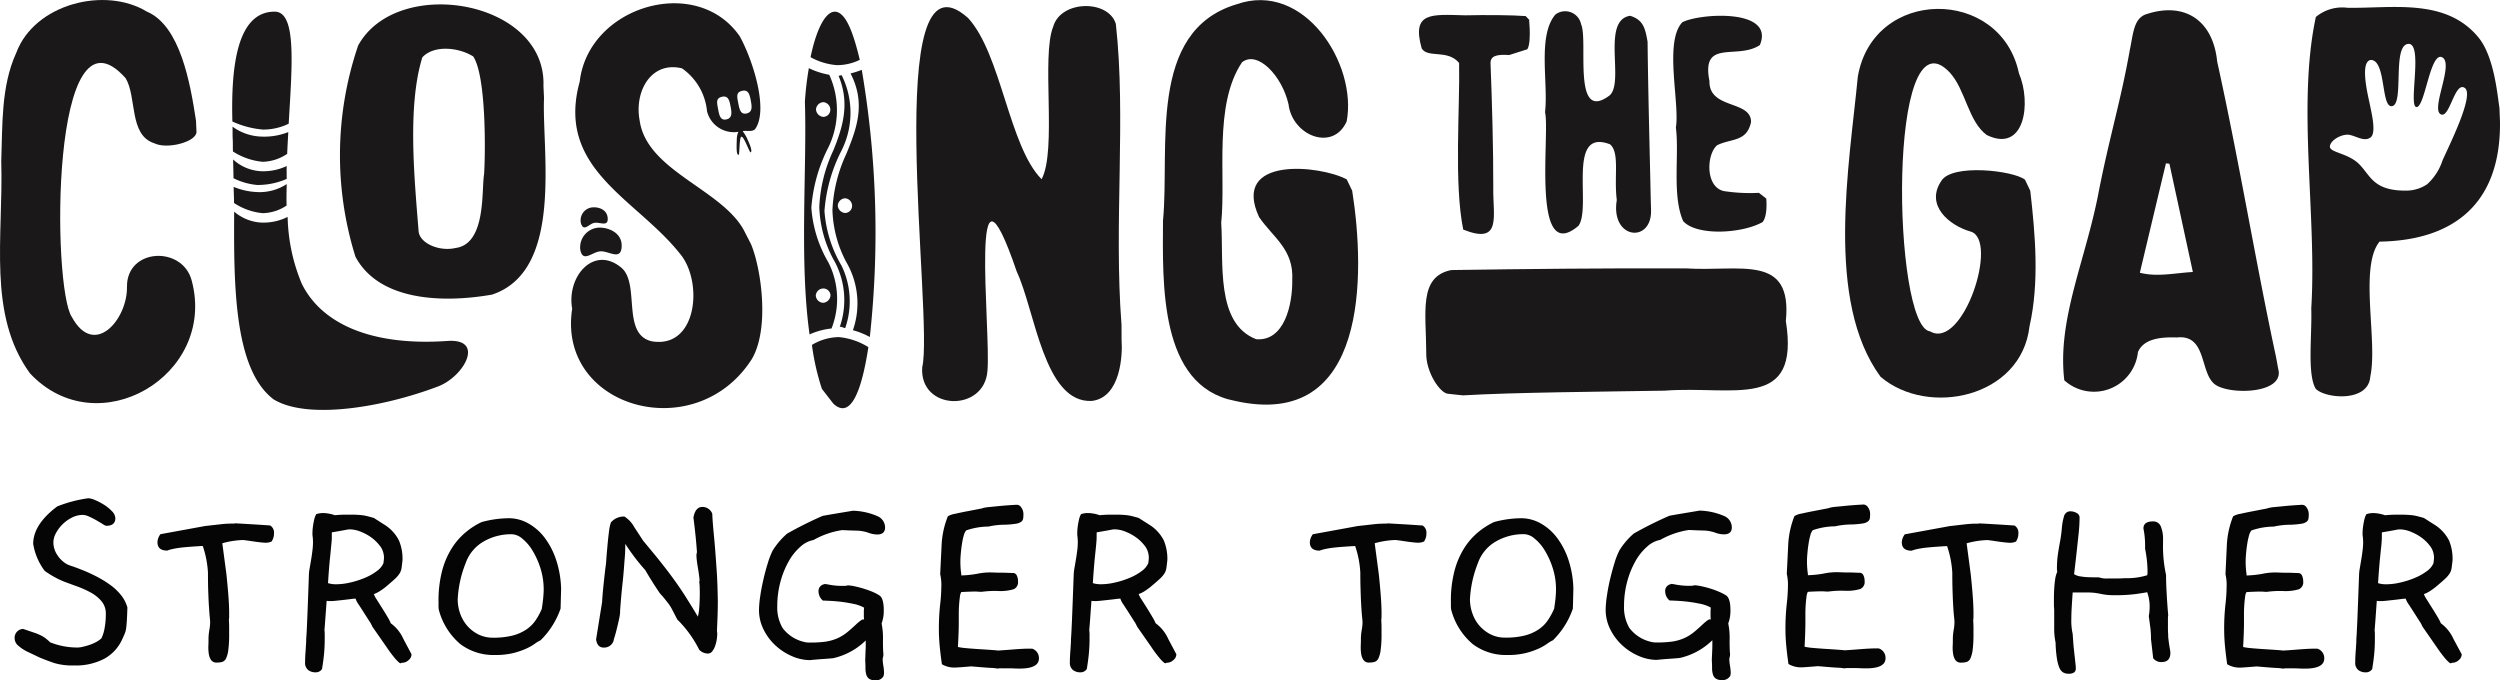 <svg xmlns="http://www.w3.org/2000/svg" xmlns:xlink="http://www.w3.org/1999/xlink" width="220.485" height="60" viewBox="0 0 220.485 60">
  <defs>
    <style>
      .cls-1 {
        fill: none;
      }

      .cls-2 {
        clip-path: url(#clip-path);
      }

      .cls-3 {
        fill: #1a1818;
      }

      .cls-4 {
        fill: #040504;
      }
    </style>
    <clipPath id="clip-path">
      <rect id="Rectangle_1040" data-name="Rectangle 1040" class="cls-1" width="220.485" height="60"/>
    </clipPath>
  </defs>
  <g id="logo" transform="translate(0 0)">
    <g id="Group_7728" data-name="Group 7728" class="cls-2" transform="translate(0 0)">
      <path id="Path_4919" data-name="Path 4919" class="cls-3" d="M221.579,40.377c.6-6-4.039-4.331-8.849-4.645-6.918-.022-14.012.048-20.654.148-2.925.57-2.216,3.789-2.212,7.3-.048,1.688,1.235,3.616,1.961,3.616l1.282.136c4.443-.267,12.508-.326,17.787-.415,6.073-.464,11.96,1.853,10.685-6.143" transform="translate(-64.078 -12.063)"/>
      <path id="Path_4920" data-name="Path 4920" class="cls-3" d="M16.913,24.765c-.8-3.115-5.738-2.9-5.715.52.058,2.873-2.874,6.315-4.856,2.682C4.583,25.431,4.431-.591,11.083,6.9c1,1.663.274,5.011,2.518,5.733,1.147.572,3.747-.13,3.728-1.008l-.044-.992c-.5-3.255-1.375-8.358-4.331-9.609C9.263-1.219,3.05.333,1.436,4.653.081,7.623.228,11,.11,14.244c.2,6.653-1.241,13.486,2.53,18.679,5.951,6.373,16.486.2,14.273-8.158" transform="translate(0 0)"/>
      <path id="Path_4921" data-name="Path 4921" class="cls-3" d="M58.683,26.18c6.327-2.114,4.383-12.6,4.576-17.339l-.05-1.056c.273-7.6-12.93-9.8-16.34-3.575a29.994,29.994,0,0,0-.24,18.631c2.109,3.953,7.823,4.086,12.054,3.34M52.527,5.26c1.013-1.118,3.226-.883,4.492-.079,1.162,1.782,1.051,8.531.98,9.869l-.023.5c-.246,1.384.213,6.157-2.517,6.521-1.416.336-3.144-.4-3.259-1.453C51.849,16.142,51.18,9.6,52.527,5.26" transform="translate(-15.28 -0.2)"/>
      <path id="Path_4922" data-name="Path 4922" class="cls-3" d="M122.526,32.654c-.274,3.864,5.515,4.012,5.755.3.309-3.572-1.7-21.261,2.585-8.721,1.623,3.453,2.4,11.611,6.612,11.4,2.577-.3,2.726-4.135,2.63-5.35l-.005-1.361c-.691-8.927.421-18.236-.5-26.54-.648-2.165-4.856-2.109-5.525.238-1.068,2.65.347,10.887-1.023,13.459-2.893-2.921-3.547-11.028-6.487-14.221-7.809-6.983-2.994,26.446-4.041,30.8" transform="translate(-41.192 -0.273)"/>
      <path id="Path_4923" data-name="Path 4923" class="cls-3" d="M161.173,35.356c11.8,2.669,11.509-11.283,10.36-18.528l-.48-1c-2.309-1.251-10.24-2.1-7.731,3.325,1.25,1.82,3.066,2.837,2.926,5.545.03,2.182-.7,5.433-3.181,5.223-3.617-1.382-2.857-6.824-3.085-10.268.426-4.166-.692-10.4,1.835-14.155,1.366-1.078,3.528,1.186,4.1,3.7.341,2.8,3.942,4.2,5.13,1.512C172,5.668,167.3-1.728,161.328.386c-7.9,2.363-5.862,12.75-6.481,19.07-.024,5.5-.366,14.61,6.326,15.9" transform="translate(-52.278 -0.005)"/>
      <path id="Path_4924" data-name="Path 4924" class="cls-3" d="M192.475,6.228c.078,4.039-.461,10.612.362,14.692,3.454,1.371,2.6-1.189,2.651-3.72.012-3.384-.121-7.91-.24-10.867-.054-.718.475-.887,1.646-.809l1.6-.509c.433-.714.059-3.322.166-2.589l-.312-.337c-1.18-.091-3.56-.109-5.319-.067-2.981-.075-4.774-.331-3.852,2.921.532.884,2.293.052,3.3,1.284" transform="translate(-63.79 -0.671)"/>
      <path id="Path_4925" data-name="Path 4925" class="cls-3" d="M213.206,1.89c-2.549.4-.469,5.873-1.809,7.027-3.325,2.493-1.861-4.855-2.51-6.276a1.433,1.433,0,0,0-2.257-.87c-1.613,1.859-.62,6.053-.925,8.623.461,1.828-1.266,13.6,2.95,10.018,1.186-1.622-1.09-8.684,2.787-7.185.869.757.329,2.83.592,4.915-.57,3.465,3.073,3.845,3.022.92l-.027-.945c-.081-4-.223-8.99-.28-13.937-.2-1.107-.336-1.929-1.543-2.29" transform="translate(-69.443 -0.498)"/>
      <path id="Path_4926" data-name="Path 4926" class="cls-3" d="M223.026,11.965c.309,2.385-.354,5.985.641,8.241,1.163,1.325,5.161,1.119,7,.093.56-.661.267-2.577.334-2.074l-.654-.509a15.089,15.089,0,0,1-2.9-.127c-1.841-.166-1.768-3.242-.78-4.072,1.251-.622,2.6-.262,2.987-2.041.032-1.951-3.728-1.1-3.667-3.624-.75-3.771,2.459-1.835,4.446-3.171,1.356-3.252-5.327-2.8-6.839-2.008-1.627,1.716-.208,7.131-.569,9.294" transform="translate(-75.223 -0.709)"/>
      <path id="Path_4927" data-name="Path 4927" class="cls-3" d="M261.935,29.2c.886-3.886.509-8.146.071-11.976l-.465-.973c-1.017-.814-6.454-1.439-7.383.111-1.423,2.118.658,3.911,2.589,4.462,2.524.721-.675,10.493-3.581,8.8-3.32-.383-3.8-28.747,1.747-22.821,1.39,1.519,1.636,4.343,3.264,5.51,3.345,1.619,3.946-2.846,2.829-5.451-1.6-7.623-12.855-7.614-14.209.3-.745,7.783-2.913,19.77,2.006,26.469,4.171,3.564,12.4,1.857,13.133-4.427" transform="translate(-82.948 -0.401)"/>
      <path id="Path_4928" data-name="Path 4928" class="cls-3" d="M293.671,32.987l-.189-1.044c-1.746-8.073-3.254-17.284-5.194-26.064-.36-3.632-2.883-5.325-6.343-4.133-1.028.421-1.062,1.723-1.362,3.138-.786,4.436-1.755,7.521-2.709,12.332-1.139,6.141-3.713,11.35-3.065,16.788a3.9,3.9,0,0,0,6.493-2.489c.511-1.189,2.007-1.339,3.437-1.29,2.665-.291,2,3.135,3.358,4.14,1.278.954,6.2.843,5.574-1.378m-12.2-8.471c.772-3.243,1.534-6.444,2.3-9.647.1.009.205.022.308.034.683,3.154,1.367,6.312,2.067,9.547-1.633.094-3.137.458-4.671.067" transform="translate(-92.749 -0.462)"/>
      <path id="Path_4929" data-name="Path 4929" class="cls-3" d="M307.574,27.462c.081,2.426-.372,5.8.384,7.126.776.866,4.663,1.263,4.822-1.064.677-3.125-1-9.649.815-11.9,6.54-.106,10.691-3.343,10.624-10.546l-.048-1.239c-.193-1.247-.468-4.54-1.858-6.232C319.422.106,314.679,1.07,310.765,1a3.626,3.626,0,0,0-2.787.813c-1.663,7.772.095,17.507-.4,25.65m3.42-15.244c.631.146,1.281.61,1.813.211s.049-2.279-.056-2.843-.977-3.856.077-3.985c1.375.018.865,4.332,1.9,4.066s-.021-5.3,1.37-5.48.006,5.5.743,5.567,1.178-4.623,2.184-4.421c1.257.364-.895,4.461-.078,5.031s1.249-2.9,2.157-2.3-1.472,5.27-1.961,6.409a4.886,4.886,0,0,1-1.352,2.09,3.338,3.338,0,0,1-1.782.561c-2.963.042-3.192-1.3-4.2-2.32s-2.668-1.021-2.593-1.6,1.145-1.136,1.774-.99" transform="translate(-103.735 -0.314)"/>
      <path id="Path_4930" data-name="Path 4930" class="cls-3" d="M91.945,31.87c1.643-2.7.85-8.1-.046-10.2l-.64-1.247c-2-3.618-8.565-5.227-9.177-9.657C81.6,8.2,83.1,5.516,85.817,6.177a5.215,5.215,0,0,1,2.208,3.783,2.436,2.436,0,0,0,2.763,1.814,1.783,1.783,0,0,0-.138.682c-.026.73-.044,1.368.164,1.35.093-.007.05-1.564.241-1.6.239-.04.719,1.438.818,1.377.179-.109-.07-.684-.34-1.278a3.7,3.7,0,0,0-.363-.591c.372-.074.8.089,1.086-.165,1.242-1.692-.219-6.169-1.345-8.2-3.8-5.5-13.348-2.667-14.113,4-2.126,7.7,4.938,10.285,8.813,15.14,2.106,2.449,1.573,8.432-2.444,7.762-2.687-.593-1.053-4.972-2.64-6.444-2.447-2.117-4.91.715-4.393,3.568-1.355,8.735,10.818,12.2,15.81,4.494M91.136,8.157c.572-.129.661.4.756.9s.154.982-.377,1.1-.632-.366-.737-.923-.215-.95.358-1.078m-1.782.524c.573-.128.662.4.756.9s.154.983-.377,1.1S89.1,10.316,89,9.759s-.215-.949.356-1.078" transform="translate(-25.67 -0.149)"/>
      <path id="Path_4931" data-name="Path 4931" class="cls-3" d="M79.061,32.4c.751-.017,1.786.844,1.838-.431s-1.288-1.7-2.037-1.657a1.741,1.741,0,0,0-1.609,1.973c.238,1.156,1.056.132,1.808.115" transform="translate(-26.072 -10.235)"/>
      <path id="Path_4932" data-name="Path 4932" class="cls-3" d="M78.527,28.972c.488-.077,1.238.391,1.158-.444s-.99-.992-1.473-.9a1.144,1.144,0,0,0-.871,1.428c.258.731.7-.008,1.186-.087" transform="translate(-26.093 -9.321)"/>
      <path id="Path_4933" data-name="Path 4933" class="cls-3" d="M33.707,27.075a3.9,3.9,0,0,0,2.076-.673c-.023-.617,0-1.257.007-1.89a4.347,4.347,0,0,1-2.66.7,5.921,5.921,0,0,1-2.014-.455c0,.505.032.894.03,1.423a5.535,5.535,0,0,0,2.561.9" transform="translate(-10.506 -8.276)"/>
      <path id="Path_4934" data-name="Path 4934" class="cls-3" d="M33.2,23.484a6.443,6.443,0,0,0,2.563-.535c0-.382-.009-.754,0-1.137a4.826,4.826,0,0,1-2.227.458,3.916,3.916,0,0,1-2.5-1.039c.017.527.03,1.082.035,1.655a5.846,5.846,0,0,0,2.129.6" transform="translate(-10.479 -7.169)"/>
      <path id="Path_4935" data-name="Path 4935" class="cls-3" d="M35.9,11.436c.318-5.35.688-9.883-1.239-9.883-3.364,0-3.85,4.97-3.727,9.689a8.113,8.113,0,0,0,2.712.711,5.151,5.151,0,0,0,2.255-.517" transform="translate(-10.44 -0.525)"/>
      <path id="Path_4936" data-name="Path 4936" class="cls-3" d="M33.619,29.148a4.024,4.024,0,0,1-2.443-.966c-.034,6.419-.033,13.907,3.482,16.556,2.98,1.816,9.6.717,14.494-1.139,2.318-.879,4.166-4.244.835-4.014-6.847.477-11.15-1.594-12.851-5.053a16.121,16.121,0,0,1-1.244-5.888,4.675,4.675,0,0,1-2.273.5" transform="translate(-10.524 -9.515)"/>
      <path id="Path_4937" data-name="Path 4937" class="cls-3" d="M35.779,19.262c.028-.65.064-1.284.1-1.921a5.7,5.7,0,0,1-2.316.4,4.553,4.553,0,0,1-2.605-.879c.012.349,0,.706.014,1.049.028.32.007.793.025,1.141a5.853,5.853,0,0,0,2.624.911,4.059,4.059,0,0,0,2.159-.7" transform="translate(-10.452 -5.693)"/>
      <path id="Path_4938" data-name="Path 4938" class="cls-3" d="M109.482,32.028A7.124,7.124,0,0,0,109.2,26.2a11.04,11.04,0,0,1-1.5-4.815,13.935,13.935,0,0,1,1.5-5.321,7.519,7.519,0,0,0,.079-6.408,6.736,6.736,0,0,1-1.8-.584,27.518,27.518,0,0,0-.348,2.963c.19,5.879-.5,14.088.413,20.521a6.249,6.249,0,0,1,1.942-.524m-.731-3.527a.629.629,0,0,1,.633.617.7.7,0,0,1-.652.646.683.683,0,0,1-.645-.644.669.669,0,0,1,.664-.619m0-16.432a.668.668,0,0,1,.619.665.628.628,0,0,1-.617.632.7.7,0,0,1-.646-.652.683.683,0,0,1,.644-.645" transform="translate(-36.144 -3.062)"/>
      <path id="Path_4939" data-name="Path 4939" class="cls-3" d="M112.074,16.693a13.043,13.043,0,0,0-1.236,4.972,10.411,10.411,0,0,0,1.221,4.59,7.217,7.217,0,0,1,.585,6.012,6.49,6.49,0,0,1,1.491.6,85.185,85.185,0,0,0-.71-23.563,7.27,7.27,0,0,1-.99.316c1.356,2.639.565,4.809-.361,7.068m-.118,5.239a.7.7,0,0,1-.646-.652.682.682,0,0,1,.643-.644.667.667,0,0,1,.619.664.628.628,0,0,1-.617.632" transform="translate(-37.422 -3.143)"/>
      <path id="Path_4940" data-name="Path 4940" class="cls-3" d="M108.988,49.452l1.006,1.3c1.51,1.417,2.493-1.044,3.092-4.98a5.957,5.957,0,0,0-2.591-.885,4.7,4.7,0,0,0-2.387.689,21.1,21.1,0,0,0,.879,3.872" transform="translate(-36.501 -15.156)"/>
      <path id="Path_4941" data-name="Path 4941" class="cls-3" d="M109.089,21.618a10.422,10.422,0,0,0,1.221,4.59,7.216,7.216,0,0,1,.586,6c.019,0,.033-.011.052-.009.157.006.272.1.426.119a7.191,7.191,0,0,0-.329-5.518,11.028,11.028,0,0,1-1.5-4.814,13.951,13.951,0,0,1,1.5-5.321,7.423,7.423,0,0,0,.017-6.653c-.1.005-.177.05-.274.052,1,2.408.4,4.472-.462,6.585a13.053,13.053,0,0,0-1.237,4.972" transform="translate(-36.832 -3.38)"/>
      <path id="Path_4942" data-name="Path 4942" class="cls-3" d="M112.265,5.8c-.44-1.85-.945-3.369-1.581-3.956-1.051-.992-2.129.681-2.759,3.727a5.671,5.671,0,0,0,2.313.7,4.523,4.523,0,0,0,2.028-.467" transform="translate(-36.439 -0.527)"/>
      <path id="Path_4943" data-name="Path 4943" class="cls-4" d="M11.894,75.971a3.065,3.065,0,0,0-.59-1.121,4.868,4.868,0,0,0-.988-.913,9.728,9.728,0,0,0-1.179-.712c-.409-.208-.794-.385-1.155-.529s-.672-.262-.927-.35a3.917,3.917,0,0,1-.481-.181,2.418,2.418,0,0,1-.845-.794,2.016,2.016,0,0,1-.361-1.155,1.711,1.711,0,0,1,.218-.784,3.126,3.126,0,0,1,.576-.78,3.279,3.279,0,0,1,.831-.6,2.121,2.121,0,0,1,.974-.242,1.407,1.407,0,0,1,.542.146,7.077,7.077,0,0,1,.641.324c.207.123.395.232.565.337a1.088,1.088,0,0,0,.3.157q.818,0,.817-.675a.914.914,0,0,0-.286-.6,3.435,3.435,0,0,0-.688-.569,5.523,5.523,0,0,0-.794-.419,1.744,1.744,0,0,0-.613-.17,11.711,11.711,0,0,0-2.746.722q-2.115,1.589-2.119,3.3A5.37,5.37,0,0,0,4.6,72.745a8.218,8.218,0,0,0,1.686.94c.337.126.719.269,1.141.419a8.92,8.92,0,0,1,1.216.542,3.355,3.355,0,0,1,.964.77,1.669,1.669,0,0,1,.385,1.107A6.807,6.807,0,0,1,9.884,77.8a3.552,3.552,0,0,1-.276.889,2.009,2.009,0,0,1-.409.3,3.352,3.352,0,0,1-.58.262,5.625,5.625,0,0,1-.613.18,2.08,2.08,0,0,1-.494.075,6.409,6.409,0,0,1-2.432-.46,4.194,4.194,0,0,0-.348-.31,2.583,2.583,0,0,0-.433-.28,4.5,4.5,0,0,0-.637-.262q-.387-.132-.964-.327a.778.778,0,0,0-.746.868.86.86,0,0,0,.324.613,3.6,3.6,0,0,0,.879.565l1.011.481c.467.194.907.358,1.325.494a5.6,5.6,0,0,0,1.683.2,5.406,5.406,0,0,0,2.7-.6,3.673,3.673,0,0,0,1.563-1.707c.1-.211.174-.382.229-.518a1.8,1.8,0,0,0,.119-.47c.027-.178.044-.405.062-.685s.034-.664.048-1.145m12.71-5.8a1.223,1.223,0,0,0,.218-.722.734.734,0,0,0-.337-.7q-1.466-.1-2.1-.133c-.415-.024-.695-.041-.831-.048a.636.636,0,0,0-.191,0,.586.586,0,0,1-.2.014,9.178,9.178,0,0,0-1.131.072l-1.277.143-3.948.722a1.262,1.262,0,0,0-.262.7c0,.5.286.746.865.746a2.952,2.952,0,0,1,.494-.143c.215-.048.47-.089.756-.123s.6-.058.916-.081.641-.044.964-.061A8.729,8.729,0,0,1,19,72.912c0,.58.007,1.121.024,1.625s.037.954.062,1.339.047.7.072.937.034.385.034.433a3.957,3.957,0,0,1-.072.723,4.815,4.815,0,0,0-.072.868c0,.143,0,.327-.014.552a3.948,3.948,0,0,0,.038.664,1.318,1.318,0,0,0,.2.552.58.58,0,0,0,.518.229,1.763,1.763,0,0,0,.47-.058.584.584,0,0,0,.337-.313,2.444,2.444,0,0,0,.2-.76,10.512,10.512,0,0,0,.072-1.4v-.576c0-.208-.007-.426-.024-.651a1.47,1.47,0,0,0,.024-.289v-.361q0-.577-.062-1.421t-.18-1.972l-.362-2.722a7.625,7.625,0,0,1,1.829-.286c.017,0,.113.011.289.034s.375.051.59.085.436.062.65.085.365.034.446.034a1.175,1.175,0,0,0,.528-.1M36.23,78.741a3.41,3.41,0,0,0-1.107-1.373,3.385,3.385,0,0,0-.262-.517c-.146-.249-.307-.515-.484-.794s-.341-.541-.494-.783a2.166,2.166,0,0,1-.252-.481,2.571,2.571,0,0,0,.518-.255,5.225,5.225,0,0,0,.688-.515c.286-.242.518-.443.684-.6a2.437,2.437,0,0,0,.385-.456,1.307,1.307,0,0,0,.17-.484c.024-.177.051-.4.081-.674a4.169,4.169,0,0,0-.313-1.744,3.507,3.507,0,0,0-1.155-1.311l-1.06-.675c-.225-.064-.415-.116-.576-.156a3.633,3.633,0,0,0-.446-.085c-.136-.013-.269-.027-.4-.034s-.272-.014-.432-.014h-.685c-.266,0-.566.017-.9.048a3.331,3.331,0,0,0-1.012-.191,1.94,1.94,0,0,0-.337.024,2.458,2.458,0,0,0-.289.072,1.75,1.75,0,0,0-.191.518c-.048.218-.085.426-.109.627a4.448,4.448,0,0,0-.037.5v.2c.017.113.03.221.037.327s.011.211.011.323a5.733,5.733,0,0,1-.048.7c-.031.272-.072.548-.119.831s-.092.542-.133.78a3.539,3.539,0,0,0-.061.532c-.062,1.846-.116,3.216-.154,4.115s-.068,1.414-.085,1.543v.143c0,.065,0,.177-.014.337s-.021.338-.034.528-.031.392-.038.59-.01.358-.01.47a.8.8,0,0,0,.276.688,1.039,1.039,0,0,0,.637.2.657.657,0,0,0,.579-.289q.118-.7.181-1.349c.037-.433.058-.858.058-1.274v-.423a3.017,3.017,0,0,0-.024-.4c0,.034.017-.167.048-.6s.082-1.093.146-1.976a.728.728,0,0,0,.191.025h.219c.1,0,.252-.011.47-.034l.661-.072c.225-.024.433-.051.627-.075a3.672,3.672,0,0,1,.385-.034,1.662,1.662,0,0,0,.252.493q.231.348.48.746c.17.263.327.508.47.733a2.557,2.557,0,0,1,.266.484l1.251,1.8a12.106,12.106,0,0,0,.722.974,3.6,3.6,0,0,0,.385.4c.081.065.143.085.181.062a.252.252,0,0,1,.132-.038.813.813,0,0,0,.532-.229.663.663,0,0,0,.262-.518Zm-1.754-6.67a1.719,1.719,0,0,1-.593.7,4.7,4.7,0,0,1-1.046.59,7.617,7.617,0,0,1-1.274.409,5.479,5.479,0,0,1-1.253.157,2.3,2.3,0,0,1-.723-.1c.065-.978.12-1.7.171-2.167s.081-.817.105-1.059.041-.43.051-.566.01-.364.01-.685l.842-.146.436-.082a1.588,1.588,0,0,1,.334-.037,2.661,2.661,0,0,1,.964.218,4.21,4.21,0,0,1,1.073.623,3.914,3.914,0,0,1,.613.641,1.608,1.608,0,0,1,.276.566,1.9,1.9,0,0,1,.062.409,1.8,1.8,0,0,1-.014.238c-.007.081-.021.177-.034.289m15.67,2.262a8.837,8.837,0,0,0-.446-2.575A6.848,6.848,0,0,0,48.678,69.8a4.671,4.671,0,0,0-1.445-1.251,3.493,3.493,0,0,0-1.686-.446,9.43,9.43,0,0,0-2.405.337,6.494,6.494,0,0,0-1.4.893,5.966,5.966,0,0,0-1.216,1.383,7.171,7.171,0,0,0-.869,2,10.471,10.471,0,0,0-.323,2.759v.361a2.177,2.177,0,0,0,.024.334,5.923,5.923,0,0,0,1.9,3.035,4.871,4.871,0,0,0,3.059.961,6.572,6.572,0,0,0,1.6-.168,6.8,6.8,0,0,0,1.131-.385,4.716,4.716,0,0,0,.77-.433,2.908,2.908,0,0,1,.518-.313A7.2,7.2,0,0,0,50.1,76.067Zm-1.71,1.782a5.924,5.924,0,0,1-.552,1.011,3.091,3.091,0,0,1-.807.794,4.006,4.006,0,0,1-1.2.531,6.9,6.9,0,0,1-1.747.191,2.833,2.833,0,0,1-1.274-.286,3.2,3.2,0,0,1-.988-.76,3.357,3.357,0,0,1-.627-1.084,3.8,3.8,0,0,1-.215-1.264,9.918,9.918,0,0,1,.7-3.178,3.56,3.56,0,0,1,1.526-1.877,4.852,4.852,0,0,1,2.589-.674,1.514,1.514,0,0,1,.879.385,3.976,3.976,0,0,1,.9,1.049,7.16,7.16,0,0,1,.7,1.55,6.208,6.208,0,0,1,.289,1.9c0,.174-.014.405-.038.685s-.068.623-.132,1.022m15.527-.723c-.017-1.025-.048-1.918-.1-2.671s-.1-1.42-.146-2-.1-1.1-.143-1.573-.081-.954-.1-1.435a.929.929,0,0,0-.868-.6c-.416,0-.682.313-.794.94.081.61.142,1.168.194,1.673s.088.967.119,1.383a.956.956,0,0,0-.048.289,4.288,4.288,0,0,0,.034.433c.024.211.058.436.1.674s.072.464.1.664.038.324.038.372a.387.387,0,0,1-.027.194,2.339,2.339,0,0,1,.037.361c.007.16.014.351.014.576q0,.8-.051,1.349a3.818,3.818,0,0,1-.119.77c-.3-.514-.661-1.094-1.07-1.744s-.9-1.359-1.482-2.133c-.514-.671-.964-1.243-1.349-1.706L57.392,70.1,56.6,68.892a2.576,2.576,0,0,0-.868-.937,1.478,1.478,0,0,0-1.2.529,4.445,4.445,0,0,0-.17.845c-.048.385-.092.784-.129,1.2s-.075.814-.1,1.192a6.335,6.335,0,0,1-.082.78c-.16,1.366-.259,2.361-.289,2.988l-.531,3.3c.064.48.289.722.674.722a.868.868,0,0,0,.868-.6,2.559,2.559,0,0,1,.1-.371c.065-.219.133-.467.2-.75s.136-.555.191-.828a3.228,3.228,0,0,0,.085-.6v-.119q.1-1.349.194-2.214c.065-.579.112-1.076.143-1.5s.061-.784.085-1.107.034-.671.034-1.06a18.038,18.038,0,0,0,1.758,2.313l.2.338q.2.337.46.746c.167.272.338.528.5.77a2.493,2.493,0,0,0,.374.456c.143.178.286.358.433.542a3.965,3.965,0,0,1,.361.542l.5.964A10.119,10.119,0,0,1,62.325,79.7a1.064,1.064,0,0,0,.773.338.469.469,0,0,0,.372-.191,1.484,1.484,0,0,0,.252-.46,3.079,3.079,0,0,0,.146-.565,3.455,3.455,0,0,0,.048-.518.917.917,0,0,0-.013-.157,1.51,1.51,0,0,1-.011-.18q.072-1.538.072-2.238Zm14.611,6.647a.956.956,0,0,0,.048-.314,4.085,4.085,0,0,0-.058-.589,4.242,4.242,0,0,1-.061-.566.864.864,0,0,1,.048-.266,1.156,1.156,0,0,0,0-.375c-.014-.232-.024-.579-.024-1.046a6.473,6.473,0,0,0-.119-1.492,3.212,3.212,0,0,0,.191-1.155c0-.692-.119-1.124-.361-1.3a3.275,3.275,0,0,0-.5-.276A6.581,6.581,0,0,0,77,74.37a8.432,8.432,0,0,0-.817-.229,4.7,4.7,0,0,0-.733-.119,1.317,1.317,0,0,1-.385.048,6.3,6.3,0,0,1-1.253-.1c-.3-.062-.457-.078-.457-.048h.024a.6.6,0,0,0-.528.674,1.043,1.043,0,0,0,.385.77c-.034,0,.091,0,.371.013s.623.03,1.022.072a12.135,12.135,0,0,1,1.24.194,3.245,3.245,0,0,1,1,.348,2.562,2.562,0,0,0-.024.337v.289a2.472,2.472,0,0,0,.024.433.147.147,0,0,0-.1-.024c-.078,0-.262.13-.552.386-.337.32-.637.586-.9.794a3.728,3.728,0,0,1-.842.5,4.122,4.122,0,0,1-1,.28,9.625,9.625,0,0,1-1.372.081A1.884,1.884,0,0,1,71.522,79a3.275,3.275,0,0,1-1.843-1.216,3.563,3.563,0,0,1-.47-1.911,8.262,8.262,0,0,1,.279-2.157,7.634,7.634,0,0,1,.733-1.816,4.845,4.845,0,0,1,1.035-1.288,2.377,2.377,0,0,1,1.155-.59,7.321,7.321,0,0,1,2.5-.868c.034,0,.16,0,.385.013s.562.021,1.012.034a3.406,3.406,0,0,1,.927.18,2.366,2.366,0,0,0,.784.157c.463,0,.7-.208.7-.627a1.092,1.092,0,0,0-.664-.985,5.8,5.8,0,0,0-2.177-.484c-.58.1-1.087.181-1.53.256s-.821.14-1.141.2a34.143,34.143,0,0,0-3.13,1.564A6.518,6.518,0,0,0,68.8,70.964a7,7,0,0,0-.409,1.046c-.143.46-.276.943-.395,1.458s-.219,1.019-.289,1.515a8.925,8.925,0,0,0-.109,1.206,3.821,3.821,0,0,0,.4,1.72,4.728,4.728,0,0,0,1.046,1.407,5.06,5.06,0,0,0,1.458.951,4,4,0,0,0,1.625.351H72.1c.146-.017.313-.034.507-.048.178-.017.392-.034.65-.051s.552-.038.89-.072a5.982,5.982,0,0,0,2.865-1.564v.289c0,.16,0,.361-.014.6s-.017.525-.034.845c.017.256.024.494.024.709a1.98,1.98,0,0,0,.072.565.7.7,0,0,0,.252.375.966.966,0,0,0,.565.133.753.753,0,0,0,.7-.361m12.832-2.433c-.337,0-.8.025-1.4.072-.419.034-.739.058-.964.072s-.344.024-.361.024c-.1-.013-.317-.034-.661-.058s-.712-.048-1.1-.072-.749-.054-1.094-.085a5.275,5.275,0,0,1-.688-.1c.052-.886.076-1.608.076-2.166v-.807c0-.2.007-.429.024-.688s.04-.5.072-.733a1.127,1.127,0,0,1,.119-.446c.225-.017.439-.027.64-.034s.389-.014.566-.014a3.215,3.215,0,0,1,.324.014c.105.007.2.01.276.01a8.378,8.378,0,0,1,1.445-.072,4.084,4.084,0,0,0,1.373-.156.662.662,0,0,0,.385-.685,1.146,1.146,0,0,0-.109-.531.362.362,0,0,0-.347-.215c-.1,0-.229-.007-.4-.014s-.358-.014-.566-.014-.409,0-.6-.01-.361-.013-.507-.013a5.609,5.609,0,0,0-1.094.123,9.107,9.107,0,0,1-1.386.143c.017,0,.01-.113-.024-.337a7.454,7.454,0,0,1-.048-.961c0-.164.013-.378.037-.65s.055-.545.1-.818a5.771,5.771,0,0,1,.157-.749,1.138,1.138,0,0,1,.215-.456,6.13,6.13,0,0,1,1.8-.337h.147a6.847,6.847,0,0,1,1.468-.167,7.54,7.54,0,0,0,.964-.085,1.037,1.037,0,0,0,.48-.18.439.439,0,0,0,.167-.276,2.37,2.37,0,0,0,.024-.375.974.974,0,0,0-.181-.59.486.486,0,0,0-.371-.252H90.3l-.4.024q-.419.026-.951.072l-1.011.1a3.643,3.643,0,0,0-.627.1c.065,0-.048.027-.334.081s-.627.123-1.011.195-.75.15-1.1.228a1.686,1.686,0,0,0-.613.218,7.788,7.788,0,0,0-.552,2.575l-.123,2.528a4.107,4.107,0,0,1,.1,1.107,14.627,14.627,0,0,1-.106,1.588,19.176,19.176,0,0,0-.109,2.19c0,.466.024.951.072,1.458s.113,1.039.194,1.6A2.175,2.175,0,0,0,85,81.268c.065,0,.2-.01.423-.027s.518-.038.9-.072c.736.065,1.3.109,1.683.133a4.026,4.026,0,0,1,.627.061,2.3,2.3,0,0,1,.375-.024h.541c.143,0,.314,0,.5.011s.368.013.531.013q1.707,0,1.707-.892a.87.87,0,0,0-.6-.866Zm12.278-.865a3.438,3.438,0,0,0-1.107-1.373,3.893,3.893,0,0,0-.266-.517c-.146-.249-.307-.515-.48-.794s-.344-.541-.494-.783a2.115,2.115,0,0,1-.256-.481,2.472,2.472,0,0,0,.518-.255,5.181,5.181,0,0,0,.688-.515q.434-.363.685-.6a2.334,2.334,0,0,0,.385-.456,1.24,1.24,0,0,0,.17-.484c.024-.177.051-.4.082-.674a4.225,4.225,0,0,0-.311-1.744,3.543,3.543,0,0,0-1.158-1.311l-1.06-.675c-.221-.064-.415-.116-.576-.156a3.624,3.624,0,0,0-.446-.085c-.136-.013-.27-.027-.4-.034s-.276-.014-.436-.014h-.685c-.266,0-.566.017-.9.048a3.328,3.328,0,0,0-1.012-.191,2,2,0,0,0-.337.024,2.458,2.458,0,0,0-.289.072,1.75,1.75,0,0,0-.191.518c-.048.218-.085.426-.109.627a4.365,4.365,0,0,0-.034.5v.2c.014.113.027.221.034.327s.013.211.013.323a6.488,6.488,0,0,1-.048.7c-.034.272-.075.548-.123.831s-.092.542-.133.78a4.015,4.015,0,0,0-.058.532q-.1,2.769-.156,4.115c-.041.9-.068,1.414-.085,1.543v.143c0,.065,0,.177-.014.337s-.017.338-.034.528-.027.392-.038.59-.01.358-.01.47a.8.8,0,0,0,.276.688,1.046,1.046,0,0,0,.637.2.653.653,0,0,0,.579-.289q.118-.7.181-1.349c.041-.433.062-.858.062-1.274v-.423a3.128,3.128,0,0,0-.027-.4c0,.034.017-.167.051-.6s.078-1.093.143-1.976a.746.746,0,0,0,.194.025h.215c.1,0,.252-.011.47-.034l.66-.072c.225-.024.433-.051.627-.075a3.736,3.736,0,0,1,.385-.034,1.662,1.662,0,0,0,.252.493c.154.232.313.48.484.746l.466.733a2.375,2.375,0,0,1,.266.484l1.254,1.8a10.672,10.672,0,0,0,.722.974,3.112,3.112,0,0,0,.385.4c.079.065.14.085.181.062a.235.235,0,0,1,.13-.038.813.813,0,0,0,.531-.229.667.667,0,0,0,.266-.518Zm-1.758-6.67a1.708,1.708,0,0,1-.59.7,4.712,4.712,0,0,1-1.049.59,7.419,7.419,0,0,1-1.274.409,5.489,5.489,0,0,1-1.254.157,2.311,2.311,0,0,1-.722-.1c.064-.978.123-1.7.17-2.167s.085-.817.109-1.059.038-.43.048-.566.011-.364.011-.685l.845-.146.433-.082a1.6,1.6,0,0,1,.338-.037,2.66,2.66,0,0,1,.96.218,4.21,4.21,0,0,1,1.073.623,3.627,3.627,0,0,1,.613.641,1.532,1.532,0,0,1,.276.566,1.9,1.9,0,0,1,.062.409,1.8,1.8,0,0,1-.014.238c-.007.081-.017.177-.034.289m24.312-1.9a1.246,1.246,0,0,0,.218-.722.734.734,0,0,0-.337-.7q-1.471-.1-2.1-.133c-.419-.024-.695-.041-.831-.048a.665.665,0,0,0-.194,0c.011.007-.058.014-.2.014a9.218,9.218,0,0,0-1.131.072l-1.274.143-3.948.722a1.269,1.269,0,0,0-.266.7q0,.746.868.746a3,3,0,0,1,.491-.143c.218-.048.47-.089.76-.123s.593-.058.916-.081.641-.044.961-.061a8.578,8.578,0,0,1,.456,2.357q0,.869.027,1.625c.014.507.034.954.058,1.339s.048.7.072.937.038.385.038.433a3.957,3.957,0,0,1-.072.723,4.816,4.816,0,0,0-.072.868c0,.143-.007.327-.014.552a3.63,3.63,0,0,0,.038.664,1.267,1.267,0,0,0,.2.552.574.574,0,0,0,.517.229,1.755,1.755,0,0,0,.467-.058.584.584,0,0,0,.337-.313,2.444,2.444,0,0,0,.2-.76,9.882,9.882,0,0,0,.075-1.4v-.576c0-.208-.011-.426-.024-.651a1.777,1.777,0,0,0,.024-.289v-.361q0-.577-.062-1.421c-.041-.562-.1-1.219-.18-1.972l-.361-2.722a7.621,7.621,0,0,1,1.829-.286c.017,0,.113.011.289.034s.372.051.59.085.433.062.65.085.365.034.443.034a1.2,1.2,0,0,0,.531-.1m13.19,4.163a8.839,8.839,0,0,0-.442-2.575A6.755,6.755,0,0,0,137.96,69.8a4.625,4.625,0,0,0-1.444-1.251,3.492,3.492,0,0,0-1.683-.446,9.451,9.451,0,0,0-2.408.337,6.579,6.579,0,0,0-1.4.893,6,6,0,0,0-1.216,1.383,7.168,7.168,0,0,0-.865,2,10.332,10.332,0,0,0-.324,2.759v.361a2.177,2.177,0,0,0,.025.334,5.926,5.926,0,0,0,1.9,3.035,4.87,4.87,0,0,0,3.056.961,6.555,6.555,0,0,0,1.6-.168,6.669,6.669,0,0,0,1.131-.385,4.588,4.588,0,0,0,.77-.433,3.028,3.028,0,0,1,.517-.313,7.155,7.155,0,0,0,1.758-2.793Zm-1.706,1.782a5.932,5.932,0,0,1-.556,1.011,3,3,0,0,1-.807.794,3.965,3.965,0,0,1-1.2.531,6.9,6.9,0,0,1-1.745.191,2.836,2.836,0,0,1-1.277-.286,3.252,3.252,0,0,1-.988-.76,3.288,3.288,0,0,1-.623-1.084,3.721,3.721,0,0,1-.218-1.264,9.932,9.932,0,0,1,.7-3.178,3.57,3.57,0,0,1,1.53-1.877,4.83,4.83,0,0,1,2.585-.674A1.5,1.5,0,0,1,136,69.9a3.928,3.928,0,0,1,.9,1.049,7.036,7.036,0,0,1,.7,1.55,6.091,6.091,0,0,1,.289,1.9c0,.174-.01.405-.034.685s-.072.623-.132,1.022m15.527,5.924a1.032,1.032,0,0,0,.048-.314,4.2,4.2,0,0,0-.062-.589,4.359,4.359,0,0,1-.061-.566.884.884,0,0,1,.048-.266,1.112,1.112,0,0,0,0-.375c-.013-.232-.024-.579-.024-1.046a6.288,6.288,0,0,0-.119-1.492,3.2,3.2,0,0,0,.194-1.155c0-.692-.123-1.124-.361-1.3a3.359,3.359,0,0,0-.507-.276,6.835,6.835,0,0,0-.733-.289c-.266-.089-.538-.164-.821-.229a4.683,4.683,0,0,0-.732-.119,1.3,1.3,0,0,1-.385.048,6.307,6.307,0,0,1-1.254-.1c-.3-.062-.456-.078-.456-.048h.024a.6.6,0,0,0-.528.674,1.042,1.042,0,0,0,.385.77c-.034,0,.092,0,.372.013s.623.03,1.025.072a12.439,12.439,0,0,1,1.241.194,3.255,3.255,0,0,1,1,.348,2.679,2.679,0,0,0-.024.337v.289a2.54,2.54,0,0,0,.024.433.136.136,0,0,0-.1-.024c-.081,0-.266.13-.555.386-.337.32-.637.586-.9.794a3.739,3.739,0,0,1-.841.5,4.1,4.1,0,0,1-1,.28,9.624,9.624,0,0,1-1.37.081,1.893,1.893,0,0,1-.579-.072,3.287,3.287,0,0,1-1.843-1.216,3.593,3.593,0,0,1-.467-1.911,8.234,8.234,0,0,1,.276-2.157,7.634,7.634,0,0,1,.732-1.816,4.846,4.846,0,0,1,1.036-1.288,2.372,2.372,0,0,1,1.155-.59,7.331,7.331,0,0,1,2.5-.868c.034,0,.164,0,.385.013s.562.021,1.011.034a3.4,3.4,0,0,1,.927.18,2.366,2.366,0,0,0,.784.157c.466,0,.7-.208.7-.627a1.094,1.094,0,0,0-.661-.985,5.829,5.829,0,0,0-2.18-.484c-.579.1-1.087.181-1.529.256s-.821.14-1.141.2a34.6,34.6,0,0,0-3.131,1.564,6.4,6.4,0,0,0-1.274,1.492,6.546,6.546,0,0,0-.412,1.046c-.143.46-.276.943-.4,1.458s-.218,1.019-.289,1.515a8.929,8.929,0,0,0-.109,1.206,3.83,3.83,0,0,0,.4,1.72,4.8,4.8,0,0,0,1.046,1.407,5.06,5.06,0,0,0,1.458.951,4.025,4.025,0,0,0,1.625.351h-.024c.143-.017.31-.034.5-.048.177-.017.391-.034.65-.051s.552-.038.889-.072a5.983,5.983,0,0,0,2.865-1.564v.289c0,.16,0,.361-.011.6s-.021.525-.038.845c.017.256.024.494.024.709a2,2,0,0,0,.072.565.691.691,0,0,0,.256.375.953.953,0,0,0,.566.133.76.76,0,0,0,.7-.361m12.829-2.433c-.337,0-.8.025-1.4.072-.415.034-.739.058-.964.072s-.344.024-.36.024c-.1-.013-.317-.034-.661-.058s-.709-.048-1.094-.072-.753-.054-1.1-.085a5.176,5.176,0,0,1-.685-.1q.072-1.328.072-2.166v-.807c0-.2.007-.429.024-.688s.041-.5.072-.733a1.2,1.2,0,0,1,.119-.446c.225-.017.44-.027.641-.034s.388-.014.566-.014a3.169,3.169,0,0,1,.323.014q.159.01.276.01a8.367,8.367,0,0,1,1.445-.072,4.068,4.068,0,0,0,1.372-.156.656.656,0,0,0,.385-.685,1.146,1.146,0,0,0-.109-.531.362.362,0,0,0-.348-.215c-.1,0-.228-.007-.4-.014s-.354-.014-.565-.014-.409,0-.6-.01-.362-.013-.508-.013a5.614,5.614,0,0,0-1.094.123,9.044,9.044,0,0,1-1.386.143c.017,0,.01-.113-.024-.337a7.578,7.578,0,0,1-.048-.961c0-.164.013-.378.038-.65s.054-.545.1-.818a5.674,5.674,0,0,1,.156-.749,1.092,1.092,0,0,1,.218-.456,6.112,6.112,0,0,1,1.806-.337h.143a6.855,6.855,0,0,1,1.468-.167,7.469,7.469,0,0,0,.964-.085,1.034,1.034,0,0,0,.48-.18.461.461,0,0,0,.171-.276,2.977,2.977,0,0,0,.023-.375,1,1,0,0,0-.18-.59.5.5,0,0,0-.375-.252h-.072c.017,0-.116.007-.4.024s-.6.041-.95.072l-1.012.1a3.525,3.525,0,0,0-.623.1c.061,0-.051.027-.337.081s-.627.123-1.012.195-.749.15-1.1.228a1.675,1.675,0,0,0-.613.218,7.889,7.889,0,0,0-.552,2.575l-.123,2.528a4.067,4.067,0,0,1,.1,1.107,14.9,14.9,0,0,1-.109,1.588,19.954,19.954,0,0,0-.109,2.19c0,.466.024.951.072,1.458s.113,1.039.194,1.6a2.176,2.176,0,0,0,1.274.289c.065,0,.2-.01.423-.027s.517-.038.9-.072c.74.065,1.3.109,1.686.133a3.949,3.949,0,0,1,.623.061,2.338,2.338,0,0,1,.375-.024h.542c.143,0,.313,0,.5.011s.372.013.531.013q1.707,0,1.707-.892a.869.869,0,0,0-.6-.866ZM178.45,70.17a1.246,1.246,0,0,0,.218-.722.735.735,0,0,0-.337-.7q-1.471-.1-2.1-.133c-.419-.024-.695-.041-.831-.048s-.2-.007-.191,0a.59.59,0,0,1-.2.014,9.263,9.263,0,0,0-1.135.072L172.6,68.8l-3.948.722a1.264,1.264,0,0,0-.266.7q0,.746.868.746a2.952,2.952,0,0,1,.494-.143q.322-.072.756-.123c.289-.03.593-.058.916-.081s.641-.044.96-.061a8.731,8.731,0,0,1,.46,2.357c0,.58.007,1.121.024,1.625s.034.954.058,1.339.048.7.075.937.034.385.034.433a3.954,3.954,0,0,1-.072.723,4.818,4.818,0,0,0-.072.868c0,.143,0,.327-.014.552a3.572,3.572,0,0,0,.038.664,1.275,1.275,0,0,0,.2.552.576.576,0,0,0,.518.229,1.766,1.766,0,0,0,.47-.058.584.584,0,0,0,.337-.313,2.686,2.686,0,0,0,.2-.76,10.627,10.627,0,0,0,.072-1.4v-.576c0-.208-.011-.426-.025-.651a1.7,1.7,0,0,0,.025-.289v-.361q0-.577-.062-1.421c-.041-.562-.1-1.219-.181-1.972l-.361-2.722a7.625,7.625,0,0,1,1.829-.286c.017,0,.113.011.289.034s.375.051.589.085.433.062.65.085.364.034.446.034a1.186,1.186,0,0,0,.528-.1M191.883,78.4c-.017-.211-.024-.4-.024-.579v-.866a1.4,1.4,0,0,1,.024-.289q-.1-1.154-.143-2.047c-.034-.593-.048-1.1-.048-1.516a11.707,11.707,0,0,1-.266-2.769v-.31a2.886,2.886,0,0,0-.2-1.206.7.7,0,0,0-.688-.433c-.558,0-.841.207-.841.627a7.274,7.274,0,0,1,.146,1.468V70.8a10.408,10.408,0,0,1,.215,1.876V72.9a1.076,1.076,0,0,1-.024.229,6.169,6.169,0,0,1-.841.194,6.776,6.776,0,0,1-1.036.072h-.218c0,.017-.48.024-1.445.024a2.015,2.015,0,0,1-.722-.1h-.276c-.184,0-.4-.007-.637-.014a5.077,5.077,0,0,1-.722-.072,1.3,1.3,0,0,1-.556-.2c.1-.818.178-1.516.242-2.1s.116-1.063.157-1.455.065-.705.072-.93.014-.392.014-.5a.446.446,0,0,0-.266-.409,1.036,1.036,0,0,0-.481-.143.575.575,0,0,0-.617.4,5.262,5.262,0,0,0-.2,1.073c-.03.368-.072.688-.119.96s-.1.542-.143.807-.089.542-.123.831a9.519,9.519,0,0,0-.048,1.011.7.7,0,0,0,.013.143.934.934,0,0,1,.011.119,2.275,2.275,0,0,0-.181.651c-.041.272-.068.558-.085.855s-.024.582-.024.855v.65a4.909,4.909,0,0,1,.024.589V77.8a5.936,5.936,0,0,0,.123,1.274,10.16,10.16,0,0,0,.109,1.349,3.689,3.689,0,0,0,.215.845.886.886,0,0,0,.337.433.97.97,0,0,0,.494.119c.416,0,.627-.153.627-.456v-.146l-.075-.722c-.03-.238-.061-.542-.1-.9s-.065-.79-.1-1.288a5.274,5.274,0,0,1-.119-1.322c0-.307.011-.65.034-1.035s.051-.817.085-1.3h1.227a5.8,5.8,0,0,1,.746.038c.177.024.34.051.494.085s.317.058.493.082a5.906,5.906,0,0,0,.746.037,13.762,13.762,0,0,0,1.9-.109c.5-.072.821-.123.964-.157a3.708,3.708,0,0,1,.218,1.3,4.716,4.716,0,0,1-.075.817l.146,1.084c.017.16.027.3.034.422s.013.229.013.324v.194l.194,1.683a.889.889,0,0,0,.746.337c.511,0,.77-.273.77-.817a2.007,2.007,0,0,0-.038-.3c-.024-.136-.048-.286-.072-.446s-.044-.313-.061-.456-.024-.266-.024-.361m12.88,1.2c-.337,0-.8.025-1.4.072-.419.034-.739.058-.964.072s-.344.024-.361.024c-.1-.013-.317-.034-.661-.058s-.711-.048-1.1-.072-.75-.054-1.094-.085a5.256,5.256,0,0,1-.688-.1q.076-1.328.075-2.166v-.807c0-.2.007-.429.024-.688s.037-.5.072-.733a1.127,1.127,0,0,1,.119-.446c.225-.017.439-.027.641-.034s.388-.014.565-.014a3.216,3.216,0,0,1,.324.014c.106.007.2.01.276.01a8.363,8.363,0,0,1,1.444-.072,4.084,4.084,0,0,0,1.373-.156.661.661,0,0,0,.385-.685,1.19,1.19,0,0,0-.109-.531.362.362,0,0,0-.348-.215c-.1,0-.229-.007-.4-.014s-.358-.014-.566-.014-.409,0-.6-.01-.361-.013-.5-.013a5.615,5.615,0,0,0-1.094.123,9.1,9.1,0,0,1-1.386.143c.017,0,.01-.113-.024-.337a7.584,7.584,0,0,1-.048-.961c0-.164.013-.378.037-.65s.055-.545.1-.818a5.777,5.777,0,0,1,.157-.749,1.139,1.139,0,0,1,.215-.456,6.131,6.131,0,0,1,1.806-.337h.146a6.853,6.853,0,0,1,1.468-.167,7.53,7.53,0,0,0,.964-.085,1.053,1.053,0,0,0,.48-.18.439.439,0,0,0,.167-.276,2.37,2.37,0,0,0,.024-.375.978.978,0,0,0-.18-.59.487.487,0,0,0-.372-.252h-.072l-.4.024q-.419.026-.95.072l-1.011.1a3.632,3.632,0,0,0-.627.1c.064,0-.048.027-.338.081s-.623.123-1.008.195-.753.15-1.1.228a1.686,1.686,0,0,0-.613.218,7.854,7.854,0,0,0-.555,2.575l-.119,2.528a4.109,4.109,0,0,1,.1,1.107,14.771,14.771,0,0,1-.105,1.588,19.019,19.019,0,0,0-.109,2.19c0,.466.024.951.072,1.458s.113,1.039.194,1.6a2.176,2.176,0,0,0,1.274.289c.064,0,.2-.01.422-.027s.518-.038.9-.072c.736.065,1.3.109,1.683.133a4.025,4.025,0,0,1,.627.061,2.306,2.306,0,0,1,.375-.024h.542c.143,0,.31,0,.5.011s.368.013.528.013q1.712,0,1.71-.892a.87.87,0,0,0-.6-.866Zm12.278-.865a3.438,3.438,0,0,0-1.107-1.373,3.891,3.891,0,0,0-.266-.517c-.146-.249-.307-.515-.484-.794s-.34-.541-.491-.783a2.075,2.075,0,0,1-.255-.481,2.55,2.55,0,0,0,.517-.255,5.18,5.18,0,0,0,.688-.515q.434-.363.685-.6a2.334,2.334,0,0,0,.385-.456,1.241,1.241,0,0,0,.17-.484c.024-.177.051-.4.082-.674a4.236,4.236,0,0,0-.31-1.744,3.545,3.545,0,0,0-1.158-1.311l-1.059-.675c-.225-.064-.416-.116-.576-.156a3.624,3.624,0,0,0-.446-.085c-.136-.013-.27-.027-.4-.034s-.276-.014-.436-.014H211.9c-.266,0-.566.017-.9.048a3.328,3.328,0,0,0-1.011-.191,1.948,1.948,0,0,0-.338.024,2.49,2.49,0,0,0-.289.072,1.75,1.75,0,0,0-.191.518c-.048.218-.085.426-.109.627a4.465,4.465,0,0,0-.038.5v.2c.017.113.03.221.038.327s.013.211.013.323a5.682,5.682,0,0,1-.051.7c-.03.272-.072.548-.119.831s-.092.542-.132.78a3.932,3.932,0,0,0-.058.532q-.1,2.769-.156,4.115c-.041.9-.068,1.414-.085,1.543v.143c0,.065,0,.177-.014.337s-.017.338-.034.528-.027.392-.038.59-.01.358-.01.47a.8.8,0,0,0,.276.688,1.042,1.042,0,0,0,.637.2.655.655,0,0,0,.58-.289c.078-.466.14-.916.18-1.349s.058-.858.058-1.274v-.423a3.019,3.019,0,0,0-.024-.4c0,.034.017-.167.051-.6s.078-1.093.143-1.976a.743.743,0,0,0,.191.025h.218c.1,0,.252-.011.47-.034l.661-.072c.225-.024.433-.051.627-.075a3.664,3.664,0,0,1,.385-.034,1.67,1.67,0,0,0,.252.493c.153.232.313.48.484.746s.323.508.467.733a2.409,2.409,0,0,1,.266.484l1.25,1.8a12.105,12.105,0,0,0,.722.974,3.252,3.252,0,0,0,.389.4c.078.065.139.085.18.062a.236.236,0,0,1,.13-.038.811.811,0,0,0,.531-.229.667.667,0,0,0,.266-.518Zm-1.758-6.67a1.729,1.729,0,0,1-.59.7,4.787,4.787,0,0,1-1.049.59,7.513,7.513,0,0,1-1.274.409,5.489,5.489,0,0,1-1.254.157,2.3,2.3,0,0,1-.722-.1c.064-.978.123-1.7.17-2.167s.081-.817.109-1.059.037-.43.047-.566.011-.364.011-.685l.844-.146.433-.082a1.594,1.594,0,0,1,.337-.037,2.657,2.657,0,0,1,.96.218,4.21,4.21,0,0,1,1.073.623,3.627,3.627,0,0,1,.613.641,1.586,1.586,0,0,1,.276.566,1.9,1.9,0,0,1,.062.409,1.8,1.8,0,0,1-.014.238c-.007.081-.02.177-.034.289" transform="translate(-0.659 -22.399)"/>
    </g>
  </g>
</svg>
